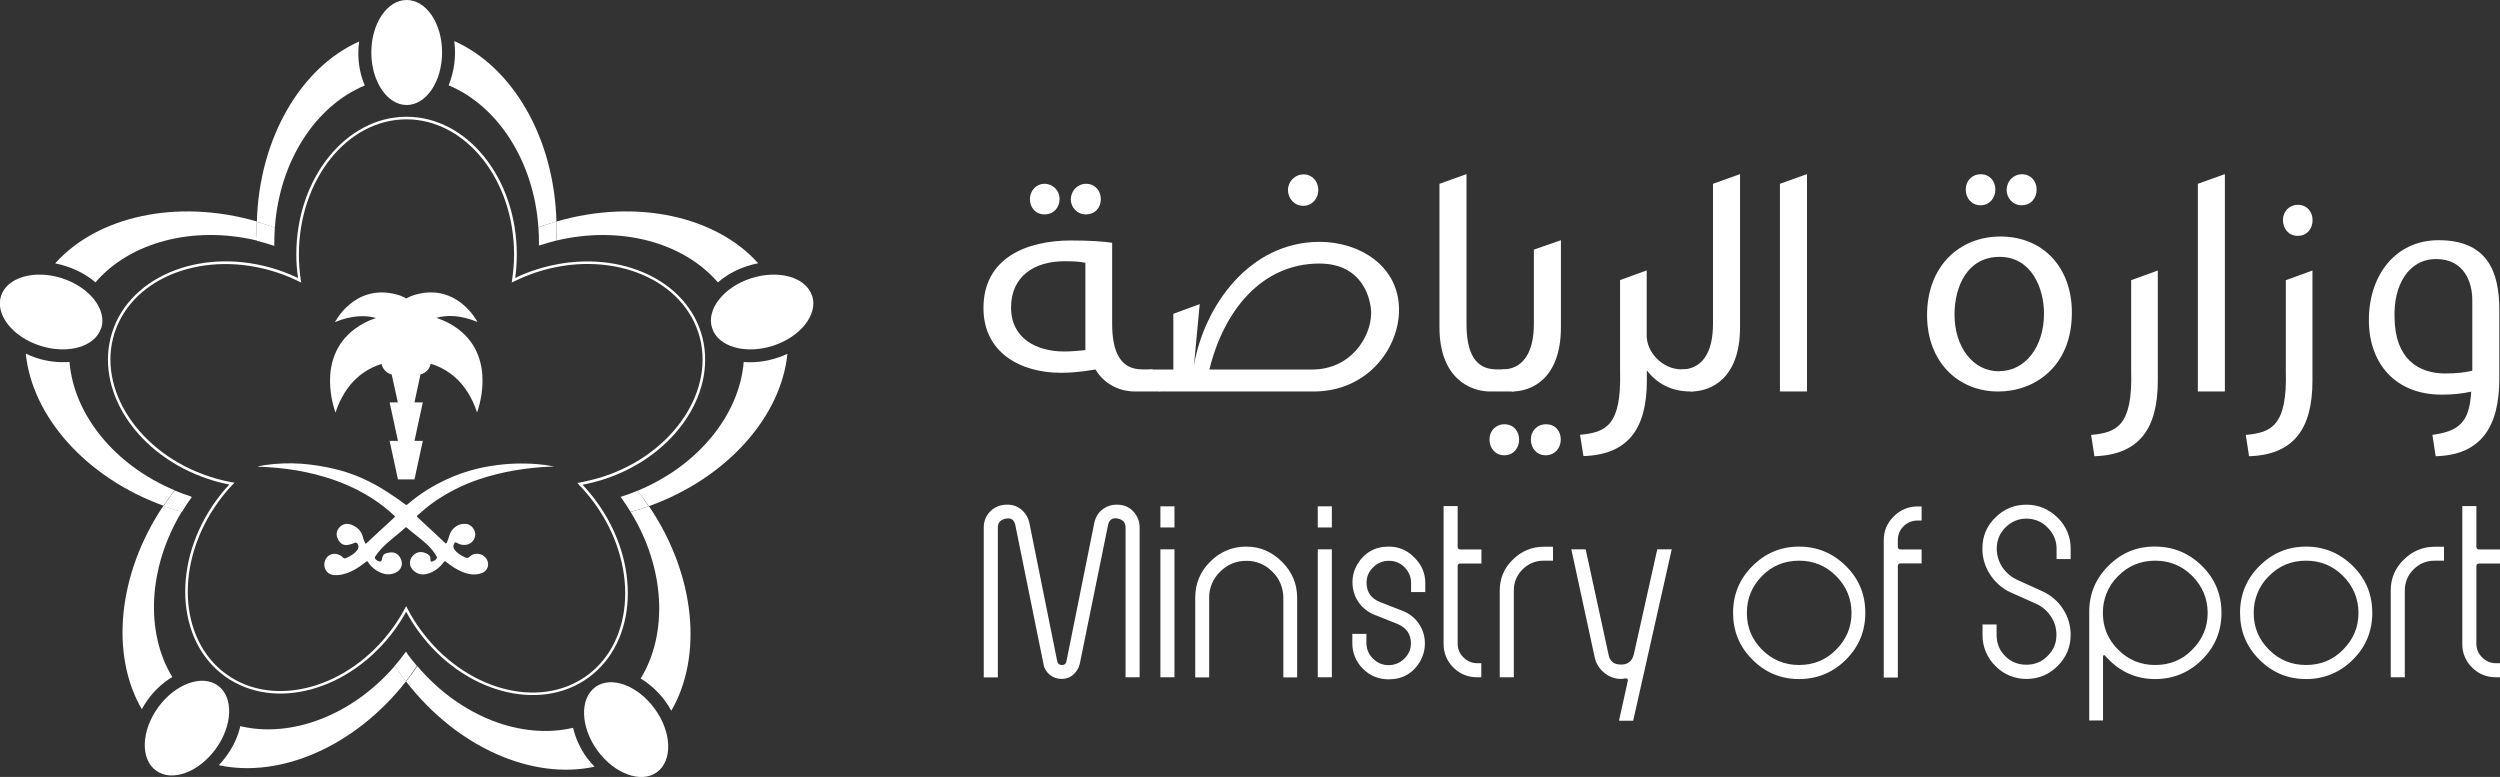 <svg width="399" height="124" viewBox="0 0 399 124" fill="none" xmlns="http://www.w3.org/2000/svg">
<rect x="0" y="0" width="399" height="124" fill="#333333" stroke="none"/>
<g clip-path="url(#clip0_2319_945)">
<path d="M43.87 36.306C44.611 25.694 50.389 16.889 58.217 13.642C57.519 11.986 57.17 10.199 57.192 8.412C57.192 7.78 57.236 7.192 57.323 6.625C48.1 10.7 41.363 21.967 40.992 35.391C41.428 35.522 41.864 35.653 42.3 35.805C42.846 35.98 43.347 36.154 43.87 36.35M88.807 35.348C88.458 21.923 81.743 10.635 72.498 6.56C72.825 8.957 72.498 11.376 71.604 13.62C79.41 16.867 85.187 25.672 85.929 36.285C86.452 36.089 86.975 35.914 87.52 35.74C87.957 35.609 88.392 35.478 88.829 35.348M64.889 16.759C68.028 16.759 70.557 13.01 70.557 8.368C70.557 3.727 68.028 0 64.91 0C61.792 0 59.263 3.748 59.263 8.368C59.263 12.988 61.792 16.759 64.91 16.759H64.889Z" fill="white"/>
<path d="M118.695 57.774C118.019 66.142 111.5 74.292 101.754 78.324C102.103 78.76 102.43 79.218 102.779 79.675C103.041 80.046 103.28 80.416 103.564 80.787C116.101 76.276 124.669 66.447 125.672 56.466C125.149 56.706 124.604 56.946 123.994 57.12C122.162 57.73 120.352 57.904 118.695 57.774ZM88.781 38.4C99.029 35.937 109.102 38.705 114.575 45.069C115.948 43.892 117.54 43.02 119.24 42.475C119.829 42.279 120.418 42.127 121.006 42.018C114.335 34.543 101.623 31.644 88.825 35.349C88.825 35.719 88.825 36.09 88.825 36.46C88.825 37.114 88.825 37.746 88.781 38.378" fill="white"/>
<path d="M85.995 39.201C85.995 39.201 86.169 39.136 86.257 39.114C87.085 38.852 87.914 38.613 88.764 38.395C88.808 37.763 88.829 37.131 88.829 36.455C88.829 36.085 88.829 35.714 88.829 35.344C88.394 35.474 87.957 35.605 87.521 35.736C86.998 35.91 86.453 36.106 85.93 36.281C85.995 37.065 86.017 37.85 86.017 38.656V39.157" fill="white"/>
<path d="M129.602 47.203C128.643 44.239 124.282 42.997 119.878 44.413C115.474 45.83 112.661 49.426 113.664 52.389C114.623 55.353 118.984 56.595 123.388 55.179C127.793 53.74 130.583 50.166 129.624 47.203" fill="white"/>
<path d="M100.663 81.725C106.179 90.703 106.637 101.12 102.255 108.29C103.781 109.227 105.133 110.469 106.18 111.907C106.55 112.408 106.855 112.932 107.139 113.433C112.175 104.781 111.042 91.793 103.563 80.766L102.277 81.223C101.753 81.398 101.208 81.55 100.663 81.703V81.725ZM64.797 108.747C72.995 119.36 85.03 124.503 94.885 122.368C94.471 121.932 94.079 121.474 93.708 120.995C92.64 119.535 91.877 117.9 91.462 116.157C83.264 118.096 73.453 114.392 66.606 106.307C66.323 106.721 66.018 107.135 65.734 107.549C65.451 107.963 65.124 108.355 64.819 108.747M95.016 109.663C92.487 111.493 92.64 116.026 95.343 119.774C98.069 123.523 102.342 125.07 104.85 123.239C107.379 121.387 107.226 116.876 104.501 113.128C101.775 109.379 97.524 107.81 94.994 109.663" fill="white"/>
<path d="M26.077 80.719C18.708 91.702 17.617 104.582 22.632 113.19C22.916 112.667 23.243 112.144 23.591 111.664C24.638 110.204 25.968 108.984 27.494 108.047C23.177 100.942 23.613 90.613 28.999 81.678C28.497 81.547 27.996 81.373 27.494 81.22C27.015 81.067 26.557 80.915 26.077 80.74M63.034 106.26C56.187 114.192 46.485 117.832 38.352 115.892C37.982 117.526 37.24 119.183 36.085 120.73C35.736 121.209 35.343 121.689 34.929 122.125C44.697 124.239 56.623 119.183 64.8 108.744C64.56 108.417 64.32 108.09 64.08 107.785C63.709 107.284 63.361 106.783 63.034 106.26ZM34.777 109.42C32.247 107.589 27.974 109.136 25.248 112.885C22.523 116.633 22.37 121.166 24.922 122.996C27.429 124.827 31.702 123.28 34.428 119.531C37.153 115.783 37.306 111.25 34.777 109.42Z" fill="white"/>
<path d="M40.986 35.344C28.188 31.64 15.477 34.56 8.805 42.035C9.394 42.144 9.96 42.296 10.549 42.492C12.381 43.081 13.95 43.974 15.237 45.064C20.688 38.701 30.761 35.933 41.03 38.395C40.986 37.742 40.965 37.11 40.965 36.456C40.965 36.085 40.965 35.715 40.986 35.344ZM27.883 78.254C18.202 74.201 11.77 66.094 11.094 57.769C9.285 57.9 7.497 57.682 5.774 57.115C5.207 56.919 4.64 56.701 4.117 56.44C5.12 66.399 13.623 76.184 26.095 80.717C26.378 80.281 26.705 79.845 27.011 79.409C27.294 79.017 27.599 78.625 27.883 78.232V78.254Z" fill="white"/>
<path d="M43.779 39.204C43.779 39.03 43.779 38.856 43.779 38.703C43.779 37.897 43.822 37.09 43.866 36.328C43.342 36.132 42.819 35.957 42.274 35.783C41.838 35.652 41.402 35.5 40.988 35.391C40.966 35.739 40.966 36.132 40.966 36.502C40.966 37.156 40.988 37.788 41.01 38.442C41.838 38.638 42.666 38.877 43.517 39.161C43.604 39.204 43.691 39.226 43.779 39.248M16.154 52.389C17.113 49.425 14.322 45.851 9.918 44.413C5.514 42.996 1.153 44.238 0.172 47.202C-0.809 50.188 2.003 53.762 6.408 55.178C10.812 56.595 15.151 55.353 16.132 52.389H16.154Z" fill="white"/>
<path d="M111.85 52.978C108.863 43.76 97.046 39.314 85.534 43.041C84.378 43.411 83.266 43.847 82.22 44.37C82.394 43.15 82.481 41.886 82.481 40.6C82.481 28.483 74.589 18.633 64.886 18.633C55.184 18.633 47.291 28.483 47.291 40.6C47.291 41.886 47.378 43.128 47.574 44.37C46.506 43.869 45.416 43.411 44.26 43.041C32.726 39.292 20.909 43.76 17.922 52.978C14.935 62.196 21.846 72.744 33.38 76.492C34.449 76.863 35.539 77.124 36.586 77.32C35.866 78.105 35.19 78.933 34.536 79.826C27.406 89.633 28.017 102.229 35.866 107.917C43.737 113.605 55.881 110.271 63.011 100.486C63.687 99.549 64.276 98.612 64.821 97.631C65.388 98.677 66.042 99.723 66.761 100.726C73.869 110.51 86.057 113.845 93.906 108.157C101.756 102.447 102.344 89.851 95.215 80.066C94.517 79.107 93.754 78.192 92.969 77.364C94.124 77.146 95.258 76.863 96.392 76.492C107.926 72.744 114.837 62.196 111.85 52.978ZM92.642 76.993C92.467 77.037 92.315 77.059 92.14 77.081C92.249 77.211 92.38 77.32 92.467 77.451C93.318 78.323 94.146 79.303 94.888 80.328C101.865 89.938 101.319 102.273 93.666 107.83C86.013 113.387 74.087 110.096 67.11 100.486C66.325 99.44 65.649 98.328 65.061 97.195C64.973 97.043 64.886 96.89 64.821 96.738C64.189 97.958 63.469 99.135 62.662 100.246C55.685 109.857 43.759 113.147 36.106 107.59C28.431 102.033 27.886 89.677 34.863 80.066C35.561 79.107 36.302 78.214 37.065 77.407C37.174 77.277 37.305 77.168 37.436 77.037C37.261 76.993 37.087 76.972 36.934 76.95C35.779 76.732 34.623 76.449 33.489 76.078C22.195 72.395 15.393 62.087 18.293 53.109C21.214 44.108 32.792 39.772 44.108 43.455C45.329 43.847 46.484 44.326 47.618 44.871C47.749 44.958 47.923 45.024 48.076 45.089C48.032 44.915 48.01 44.762 47.989 44.588C47.792 43.258 47.705 41.929 47.705 40.6C47.705 28.723 55.38 19.047 64.864 19.047C74.349 19.047 82.045 28.723 82.045 40.6C82.045 41.951 81.936 43.302 81.74 44.588L81.675 45.089C81.805 45.024 81.98 44.937 82.133 44.871C83.266 44.326 84.422 43.847 85.665 43.433C96.959 39.772 108.515 44.087 111.458 53.087C114.38 62.087 107.555 72.395 96.261 76.078C95.04 76.47 93.819 76.754 92.642 76.993Z" fill="white"/>
<path d="M102.781 79.671C102.454 79.214 102.106 78.756 101.757 78.32C100.95 78.647 100.143 78.952 99.315 79.214C99.228 79.257 99.14 79.279 99.031 79.301C99.097 79.388 99.14 79.432 99.206 79.519C99.707 80.238 100.209 80.979 100.645 81.698C101.19 81.546 101.713 81.393 102.258 81.219C102.694 81.088 103.108 80.935 103.523 80.783C103.283 80.412 102.999 80.02 102.738 79.671" fill="white"/>
<path d="M65.035 104.341C64.948 104.232 64.883 104.101 64.796 103.992C64.229 104.777 63.64 105.518 63.008 106.259C63.335 106.76 63.684 107.283 64.054 107.784C64.294 108.111 64.534 108.416 64.774 108.743C65.079 108.351 65.384 107.958 65.668 107.523C65.973 107.109 66.257 106.694 66.54 106.28C65.995 105.648 65.493 104.995 64.992 104.341H65.035Z" fill="white"/>
<path d="M30.484 79.24C29.59 78.957 28.718 78.63 27.889 78.281C27.584 78.652 27.279 79.044 27.017 79.458C26.69 79.894 26.385 80.33 26.102 80.766C26.581 80.94 27.061 81.093 27.519 81.267C28.02 81.419 28.5 81.572 29.023 81.725C29.525 80.896 30.048 80.09 30.615 79.327C30.571 79.327 30.549 79.305 30.506 79.284" fill="white"/>
<path d="M60.896 58.076C61.07 58.904 61.702 59.579 62.531 59.776V59.841L63.49 64.221H62.182L63.512 70.367H62.182L63.512 76.512H66.15L67.48 70.367H66.15L67.48 64.221H66.15L67.109 59.754C67.938 59.558 68.592 58.882 68.745 58.054C71.318 58.839 74.479 60.822 76.136 65.812C76.136 65.812 79.494 57.269 73.062 52.475C72.037 51.712 70.882 51.124 69.639 50.732C71.296 50.252 73.454 50.252 76.201 51.385C76.201 51.385 73.105 45.24 66.455 46.983C65.888 47.136 65.344 47.354 64.842 47.637C64.341 47.354 63.795 47.114 63.228 46.983C56.557 45.24 53.461 51.407 53.461 51.407C56.23 50.274 58.388 50.296 60.023 50.753C58.803 51.146 57.647 51.734 56.622 52.497C50.19 57.313 53.548 65.834 53.548 65.834C55.205 60.843 58.366 58.86 60.939 58.076" fill="white"/>
<path fill-rule="evenodd" clip-rule="evenodd" d="M88.454 74.447C88.257 74.447 88.083 74.447 87.93 74.468C83.984 74.643 80.147 75.253 76.397 76.517C73.867 77.367 71.469 78.587 69.267 80.113C68.351 80.766 67.479 81.486 66.629 82.248C66.52 82.357 66.476 82.423 66.629 82.553C68.111 83.904 69.572 85.278 71.033 86.65C71.186 86.803 71.229 86.738 71.316 86.585C71.469 86.302 71.556 85.997 71.643 85.692C71.796 85.212 71.971 84.754 72.341 84.384C72.93 83.796 73.606 83.534 74.434 83.621C75.197 83.708 75.83 84.493 75.851 85.278C75.851 86.084 75.285 86.759 74.5 86.934C73.911 87.043 73.388 86.934 72.908 86.629C72.69 86.52 72.625 86.52 72.494 86.738C72.319 87.086 72.297 87.413 72.559 87.74C72.973 88.307 73.562 88.633 74.173 88.939C74.478 89.091 74.696 89.113 74.979 88.83C75.546 88.307 76.222 88.263 76.942 88.568C77.53 88.852 77.901 89.44 77.901 90.094C77.901 90.704 77.487 91.249 76.898 91.467C75.786 91.859 74.761 91.684 73.737 91.249C72.777 90.856 71.949 90.268 71.142 89.636C71.033 89.549 70.968 89.527 70.859 89.68C70.161 90.595 69.289 91.314 68.133 91.597C67.392 91.772 66.694 91.663 66.084 91.14C65.277 90.486 65.19 89.44 65.909 88.677C66.607 87.914 67.523 88.002 68.286 88.459C68.569 88.633 68.744 88.939 68.7 89.287C68.7 89.658 68.765 89.701 69.114 89.571C69.354 89.483 69.572 89.309 69.703 89.091C69.79 89.004 69.746 88.917 69.703 88.83C69.311 88.154 68.831 87.544 68.264 86.999C67.457 86.215 66.541 85.561 65.669 84.842C65.43 84.624 65.168 84.428 64.928 84.21C64.841 84.144 64.797 84.123 64.688 84.21C63.751 85.081 62.748 85.822 61.788 86.672C61.091 87.304 60.458 87.958 59.935 88.743C59.782 88.96 59.782 89.113 59.979 89.287C60.153 89.462 60.328 89.549 60.545 89.614C60.742 89.636 60.873 89.571 60.916 89.396C60.96 89.244 61.003 89.069 61.047 88.917C61.112 88.612 61.331 88.394 61.614 88.307C61.832 88.263 62.028 88.198 62.224 88.176C63.206 88.045 63.816 88.655 64.056 89.44C64.317 90.203 63.947 91.009 63.184 91.379C62.399 91.75 61.614 91.75 60.829 91.423C59.957 91.074 59.215 90.464 58.714 89.68C58.627 89.549 58.583 89.549 58.452 89.636C57.667 90.246 56.861 90.835 55.945 91.249C55.095 91.619 54.201 91.859 53.263 91.772C51.999 91.663 51.519 90.399 51.868 89.484C52.413 88.111 53.917 88.154 54.659 88.917C54.877 89.157 55.051 89.178 55.313 89.026C55.967 88.721 56.621 88.372 57.035 87.762C57.275 87.478 57.275 87.064 57.035 86.759C56.926 86.607 56.795 86.541 56.599 86.629C56.359 86.738 56.141 86.825 55.88 86.89C54.877 87.217 54.223 86.781 53.852 85.866C53.59 85.19 53.765 84.537 54.288 84.057C54.811 83.578 55.444 83.49 56.098 83.752C56.163 83.752 56.228 83.817 56.294 83.839C57.079 84.188 57.646 84.754 57.886 85.604C57.973 85.975 58.104 86.323 58.278 86.672C58.322 86.781 58.365 86.803 58.474 86.716C59.979 85.321 61.461 83.926 62.966 82.553C63.075 82.444 63.031 82.401 62.944 82.314C61.854 81.289 60.676 80.374 59.434 79.568C56.228 77.498 52.74 76.212 49.033 75.405C46.962 74.948 44.847 74.686 42.711 74.555C42.274 74.512 41.838 74.512 41.38 74.49C41.315 74.49 41.228 74.49 41.141 74.425C41.599 74.359 41.991 74.272 42.427 74.207C44.302 73.945 46.221 73.88 48.096 74.011C49.884 74.141 51.65 74.425 53.394 74.839C55.989 75.449 58.409 76.473 60.698 77.824C62.072 78.653 63.424 79.568 64.71 80.527C64.884 80.679 64.972 80.527 65.081 80.461C67.108 78.718 69.354 77.345 71.796 76.277C73.955 75.34 76.222 74.686 78.555 74.338C80.953 73.967 83.33 73.88 85.75 74.076C86.579 74.141 87.385 74.25 88.214 74.403C88.279 74.403 88.345 74.403 88.432 74.468" fill="white"/>
<path d="M183.953 58.974C183.953 58.974 187.028 62.483 184.804 62.483H181.075C179.113 62.483 176.431 61.633 174.84 58.974C172.289 59.41 170.588 59.497 169.302 59.497C162.979 59.497 156.961 56.359 156.961 49.167C156.961 41.191 163.785 38.38 170.959 38.38C173.902 38.38 176.126 38.532 177.5 38.75V51.673C177.5 56.25 178.873 58.952 182.275 58.952H183.91L183.953 58.974ZM173.248 41.954C172.289 41.736 171.286 41.692 169.89 41.692C165.094 41.692 161.365 44.09 161.365 49.08C161.365 54.071 165.508 56.097 169.825 56.097C170.937 56.097 172.158 55.988 173.226 55.879V41.932L173.248 41.954ZM164.374 31.777C164.374 30.447 165.377 29.336 166.707 29.336C168.037 29.336 169.105 30.404 169.105 31.733C169.105 31.733 169.105 31.755 169.105 31.777C169.105 33.15 168.146 34.218 166.707 34.218C165.268 34.218 164.374 33.106 164.374 31.777ZM170.915 31.777C170.915 30.447 171.983 29.336 173.357 29.336C174.731 29.336 175.69 30.404 175.69 31.777C175.69 33.15 174.774 34.218 173.292 34.218C171.918 34.218 170.893 33.106 170.893 31.777" fill="white"/>
<path d="M183.428 58.974H187.265V50.083L191.473 48.536L190.558 58.277C192.193 48.862 199.388 38.598 210.617 38.598C216.896 38.598 223.284 42.368 223.284 49.451C223.284 55.618 218.226 62.483 209.657 62.483H184.954L183.406 58.974H183.428ZM210.573 42.063C201.307 42.063 195.289 49.669 193.021 58.974H209.418C215.544 58.974 218.771 53.875 218.837 50.039C218.837 47.751 217.507 42.063 210.573 42.063ZM207.957 32.845C206.583 32.845 205.558 31.668 205.558 30.339C205.558 29.009 206.627 27.833 208.066 27.833C209.396 27.833 210.399 28.901 210.399 30.339C210.399 31.668 209.439 32.845 208 32.845H207.935H207.957ZM240.422 58.974C240.422 58.974 243.496 62.483 241.272 62.483H237.827C234.688 62.483 229.738 60.413 229.738 52.219V29.336L234.055 27.789V51.674C234.055 56.25 235.385 58.953 238.852 58.953H240.444L240.422 58.974Z" fill="white"/>
<path d="M240.052 72.659C238.678 72.659 237.719 71.548 237.719 70.153C237.719 68.758 238.722 67.712 240.117 67.712C241.513 67.712 242.45 68.78 242.45 70.153C242.45 71.526 241.534 72.659 240.117 72.659H240.052ZM239.681 58.974C243.082 58.974 244.805 56.271 244.805 51.695V39.84L249.122 38.336V52.218C249.122 60.412 244.478 62.482 241.294 62.482L239.703 58.974H239.681ZM246.658 72.659C245.284 72.659 244.325 71.548 244.325 70.153C244.325 68.758 245.328 67.712 246.767 67.712C248.206 67.712 249.1 68.78 249.1 70.153C249.1 71.526 248.141 72.659 246.702 72.659H246.636H246.658ZM269.006 58.974C269.006 58.974 272.081 62.482 269.857 62.482C266.608 62.482 264.384 61.109 262.836 59.126V60.761C262.836 68.41 259.849 72.572 252.719 72.79L252.174 69.39C256.23 69.02 258.824 68.017 258.563 59.17V44.699L262.814 43.152V53.569C262.814 56.184 265.256 58.886 268.287 58.952H268.985L269.006 58.974Z" fill="white"/>
<path d="M268.27 58.974C271.671 58.974 273.394 56.272 273.394 51.696V29.336L277.711 27.789V52.219C277.711 60.413 273.088 62.483 269.883 62.483L268.292 58.974H268.27ZM284.077 29.336L288.394 27.789V62.483H284.077V29.336ZM318.897 62.483C312.552 62.483 307.559 57.797 307.559 50.301C307.559 42.434 312.77 37.748 319.268 37.748C326.092 37.748 330.671 42.695 330.671 49.887C330.671 58.669 324.544 62.483 318.963 62.483H318.897ZM319.093 59.236C323.192 59.236 326.223 55.4 326.223 50.039C326.223 46.051 324.261 40.995 319.137 40.995C314.013 40.995 311.942 45.681 311.942 50.214C311.942 55.379 314.885 59.258 319.028 59.258H319.093V59.236ZM316.063 32.758C314.689 32.758 313.73 31.646 313.73 30.252C313.73 28.857 314.733 27.811 316.128 27.811C317.524 27.811 318.461 28.879 318.461 30.252C318.461 31.625 317.502 32.758 316.128 32.758H316.063ZM320.271 30.252C320.271 28.922 321.339 27.811 322.713 27.811C324.086 27.811 325.046 28.879 325.046 30.252C325.046 31.625 324.152 32.758 322.647 32.758C321.274 32.758 320.249 31.646 320.249 30.252M333.745 69.413C337.779 69.043 340.395 68.04 340.134 59.192V44.722L344.385 43.175V60.783C344.385 68.432 341.398 72.595 334.268 72.813L333.745 69.413ZM350.774 29.336L355.091 27.789V62.483H350.774V29.336ZM358.426 69.413C362.46 69.043 365.077 68.04 364.815 59.192V44.722L369.067 43.175V60.783C369.067 68.432 366.079 72.595 358.95 72.813L358.426 69.413ZM366.69 37.639C365.316 37.639 364.357 36.528 364.357 35.133C364.357 33.738 365.36 32.692 366.755 32.692C368.151 32.692 369.088 33.76 369.088 35.133C369.088 36.506 368.194 37.639 366.755 37.639H366.69ZM388.188 69.413C392.331 68.825 394.14 67.539 394.402 62.505C393.072 62.81 391.524 62.984 389.671 62.984C382.432 62.984 378.071 58.146 378.071 51.064C378.071 43.981 382.279 38.337 389.191 38.337C396.909 38.337 398.893 43.24 398.893 49.451V60.413C398.893 68.062 396.015 72.638 388.733 72.813L388.21 69.413H388.188ZM382.17 50.671C382.236 57.253 385.942 59.606 390.259 59.606C392.025 59.606 393.399 59.454 394.576 59.17V47.838C394.576 45.071 393.29 41.344 388.82 41.344C384.351 41.344 381.996 45.594 382.17 50.65M178.593 80.549C179.552 80.636 180.337 81.007 180.948 81.704C181.558 82.401 181.885 83.23 181.885 84.167V108.095H179.64V84.167C179.64 83.382 179.204 82.924 178.353 82.75C177.503 82.597 177.001 82.968 176.827 83.883L172.336 105.937C172.183 106.613 171.812 107.201 171.311 107.659C170.809 108.117 170.155 108.356 169.457 108.356C168.76 108.356 168.084 108.138 167.561 107.703C167.016 107.267 166.645 106.657 166.536 105.959L162.066 83.905C161.892 82.99 161.39 82.597 160.54 82.772C159.69 82.924 159.254 83.404 159.254 84.188V108.117H157.008V84.188C157.008 83.23 157.313 82.401 157.945 81.726C158.556 81.05 159.406 80.636 160.3 80.571C161.281 80.462 162.153 80.68 162.873 81.225C163.592 81.769 164.072 82.51 164.29 83.469L168.738 105.567C168.825 105.937 169.065 106.134 169.501 106.134C169.894 106.134 170.112 105.959 170.199 105.567L174.647 83.469C174.843 82.51 175.323 81.748 176.064 81.225C176.805 80.701 177.656 80.462 178.658 80.571M187.445 84.188H185.199V80.811H187.445V84.188ZM187.445 108.095H185.199V87.675H187.445V108.095ZM198.892 87.239C201.094 87.239 202.991 88.046 204.626 89.68C206.218 91.271 207.025 93.189 207.025 95.412V108.117H204.822V95.412C204.822 93.843 204.212 92.339 203.078 91.249C201.988 90.116 200.484 89.484 198.914 89.506C197.3 89.506 195.883 90.094 194.727 91.249C193.594 92.339 192.961 93.843 192.983 95.412V108.117H190.759V95.412C190.759 93.145 191.544 91.249 193.114 89.68C194.706 88.067 196.646 87.239 198.892 87.239ZM212.563 84.188H210.317V80.811H212.563V84.188ZM212.563 108.095H210.317V87.675H212.563V108.095ZM221.633 87.239C223.268 87.239 224.62 87.828 225.732 88.983C226.887 90.116 227.476 91.467 227.476 93.058V94.496H225.208V93.058C225.208 92.077 224.86 91.249 224.184 90.552C223.53 89.876 222.614 89.484 221.676 89.506C220.695 89.506 219.888 89.833 219.169 90.53C218.471 91.206 218.101 92.034 218.101 92.971C218.101 94.496 218.82 95.52 220.259 96.087L223.878 97.504C224.925 97.896 225.841 98.615 226.451 99.552C227.105 100.511 227.411 101.557 227.411 102.712C227.411 103.736 227.149 104.673 226.647 105.567C225.514 107.463 223.835 108.422 221.633 108.422C220.019 108.422 218.646 107.855 217.534 106.744C216.422 105.654 215.811 104.172 215.833 102.603V101.165H218.079V102.603C218.079 103.584 218.428 104.412 219.125 105.109C219.823 105.807 220.652 106.155 221.611 106.155C222.57 106.155 223.399 105.828 224.118 105.131C224.816 104.456 225.187 103.627 225.187 102.69C225.187 101.208 224.467 100.184 223.028 99.574L219.409 98.136C218.362 97.722 217.447 97.024 216.814 96.087C216.182 95.172 215.855 94.082 215.855 92.949C215.855 91.903 216.116 90.966 216.618 90.094C217.752 88.198 219.431 87.239 221.633 87.239ZM232.643 80.789V87.239C232.643 87.544 232.796 87.697 233.101 87.697H236.437V89.942H233.101C232.796 89.942 232.643 90.072 232.643 90.356V102.734C232.643 103.584 232.949 104.325 233.581 104.935C234.191 105.545 234.933 105.85 235.783 105.85H236.415V108.095H235.783C234.257 108.095 232.992 107.572 231.946 106.526C230.921 105.523 230.376 104.15 230.398 102.712V80.767H232.643V80.789ZM247.84 89.484H246.358C245.028 89.484 243.916 89.963 242.978 90.9C242.062 91.816 241.605 92.949 241.605 94.257V108.095H239.359V94.257C239.359 92.339 240.035 90.704 241.408 89.353C242.804 87.959 244.461 87.261 246.379 87.261H247.862V89.506L247.84 89.484ZM260.682 115.025H258.393L259.81 108.618C259.81 108.618 259.81 108.422 259.745 108.356C259.679 108.291 259.614 108.269 259.505 108.269C259.461 108.269 259.352 108.269 259.156 108.313C259.025 108.335 258.895 108.356 258.742 108.356C257.739 108.356 256.845 108.029 256.06 107.397C255.297 106.787 254.752 105.959 254.534 105L250.784 87.675H253.073L256.736 104.521C256.932 105.567 257.608 106.068 258.742 106.068C259.788 106.068 260.464 105.545 260.748 104.477L264.498 87.675H266.809L260.661 115.003L260.682 115.025ZM287.13 87.239C290.051 87.239 292.537 88.285 294.63 90.356C296.701 92.426 297.704 94.888 297.704 97.809C297.704 100.729 296.68 103.213 294.63 105.262C292.559 107.332 290.051 108.378 287.13 108.378C284.208 108.378 281.723 107.332 279.673 105.262C277.602 103.192 276.599 100.729 276.599 97.809C276.599 94.888 277.624 92.404 279.673 90.356C281.744 88.285 284.208 87.239 287.13 87.239ZM287.13 89.484C284.819 89.484 282.835 90.29 281.221 91.925C279.608 93.559 278.801 95.52 278.801 97.831C278.801 100.141 279.608 102.058 281.221 103.693C282.835 105.305 284.819 106.134 287.13 106.134C289.441 106.134 291.447 105.327 293.038 103.693C294.674 102.058 295.502 100.097 295.502 97.831C295.502 95.564 294.674 93.559 293.038 91.925C291.447 90.312 289.463 89.484 287.13 89.484ZM306.687 83.077H306.055C305.183 83.077 304.442 83.382 303.809 83.992C303.199 84.602 302.894 85.343 302.894 86.193V87.239C302.894 87.544 303.046 87.697 303.351 87.697H306.687V89.92H303.351C303.046 89.92 302.894 90.072 302.894 90.377V108.138H300.648V86.215C300.648 84.733 301.171 83.491 302.218 82.445C303.221 81.399 304.616 80.811 306.055 80.832H306.687V83.121V83.077ZM323.432 80.549C325.329 80.549 326.986 81.246 328.403 82.619C329.777 83.992 330.475 85.648 330.475 87.544V89.222H328.229V87.544C328.229 86.28 327.749 85.147 326.79 84.188C325.918 83.273 324.697 82.772 323.432 82.772C322.124 82.772 321.012 83.251 320.053 84.188C319.137 85.147 318.679 86.259 318.679 87.544C318.679 88.612 318.984 89.615 319.551 90.486C320.14 91.38 320.925 92.055 321.884 92.513L325.961 94.365C327.313 94.976 328.469 95.956 329.254 97.199C330.082 98.463 330.475 99.857 330.475 101.339C330.475 103.257 329.777 104.913 328.403 106.286C327.03 107.659 325.373 108.356 323.432 108.356C321.557 108.378 319.769 107.637 318.461 106.286C317.131 104.979 316.39 103.192 316.412 101.339V99.661H318.657V101.339C318.657 102.69 319.115 103.802 320.031 104.717C320.947 105.632 322.08 106.09 323.41 106.09C324.74 106.09 325.874 105.632 326.768 104.717C327.727 103.802 328.207 102.669 328.207 101.339C328.207 100.271 327.924 99.269 327.335 98.397C326.768 97.525 325.983 96.828 325.024 96.392L320.881 94.54C319.551 93.93 318.417 92.927 317.611 91.685C316.804 90.443 316.368 89.004 316.39 87.523C316.39 85.605 317.066 83.97 318.439 82.619C319.813 81.246 321.47 80.549 323.41 80.549M343.971 87.239C346.893 87.239 349.378 88.285 351.471 90.356C353.543 92.426 354.546 94.888 354.546 97.809C354.546 100.729 353.521 103.213 351.471 105.262C349.422 107.31 346.893 108.378 343.971 108.378C340.809 108.378 338.149 107.136 335.969 104.652C335.926 104.564 335.86 104.543 335.729 104.586C335.664 104.652 335.642 104.695 335.642 104.739V114.981H333.44V97.634C333.44 94.78 334.465 92.339 336.514 90.29C338.586 88.22 341.049 87.218 343.971 87.218M343.971 89.484C341.66 89.484 339.676 90.29 338.062 91.925C336.471 93.472 335.598 95.608 335.62 97.831C335.62 100.141 336.427 102.058 338.062 103.693C339.676 105.305 341.638 106.134 343.971 106.134C346.304 106.134 348.288 105.327 349.88 103.693C351.515 102.058 352.343 100.097 352.343 97.831C352.343 95.564 351.515 93.559 349.88 91.925C348.288 90.312 346.304 89.484 343.971 89.484ZM368.042 87.239C370.963 87.239 373.449 88.285 375.542 90.356C377.613 92.426 378.616 94.888 378.616 97.809C378.616 100.729 377.592 103.213 375.542 105.262C373.493 107.31 370.963 108.378 368.042 108.378C365.12 108.378 362.635 107.332 360.585 105.262C358.514 103.192 357.511 100.729 357.511 97.809C357.511 94.888 358.536 92.404 360.585 90.356C362.656 88.285 365.12 87.239 368.042 87.239ZM368.042 89.484C365.731 89.484 363.746 90.29 362.133 91.925C360.541 93.472 359.669 95.608 359.691 97.831C359.691 100.141 360.498 102.058 362.133 103.693C363.746 105.305 365.709 106.134 368.042 106.134C370.375 106.134 372.359 105.327 373.95 103.693C375.586 102.058 376.414 100.097 376.414 97.831C376.414 95.564 375.586 93.559 373.95 91.925C372.359 90.312 370.375 89.484 368.042 89.484ZM390.041 89.484H388.559C387.229 89.484 386.117 89.963 385.179 90.9C384.263 91.816 383.806 92.949 383.806 94.257V108.095H381.56V94.257C381.56 92.339 382.236 90.704 383.609 89.353C385.005 87.959 386.662 87.261 388.58 87.261H390.063V89.506L390.041 89.484ZM395.23 80.789V87.239C395.23 87.544 395.383 87.697 395.688 87.697H399.024V89.942H395.688C395.383 89.942 395.23 90.072 395.23 90.356V102.734C395.23 103.584 395.536 104.325 396.168 104.935C396.778 105.545 397.52 105.85 398.37 105.85H399.002V108.095H398.37C396.844 108.095 395.579 107.572 394.533 106.526C393.508 105.523 392.941 104.15 392.985 102.712V80.767H395.23V80.789Z" fill="white"/>
</g>
<defs>
<clipPath id="clip0_2319_945">
<rect width="399" height="124" fill="white"/>
</clipPath>
</defs>
</svg>
